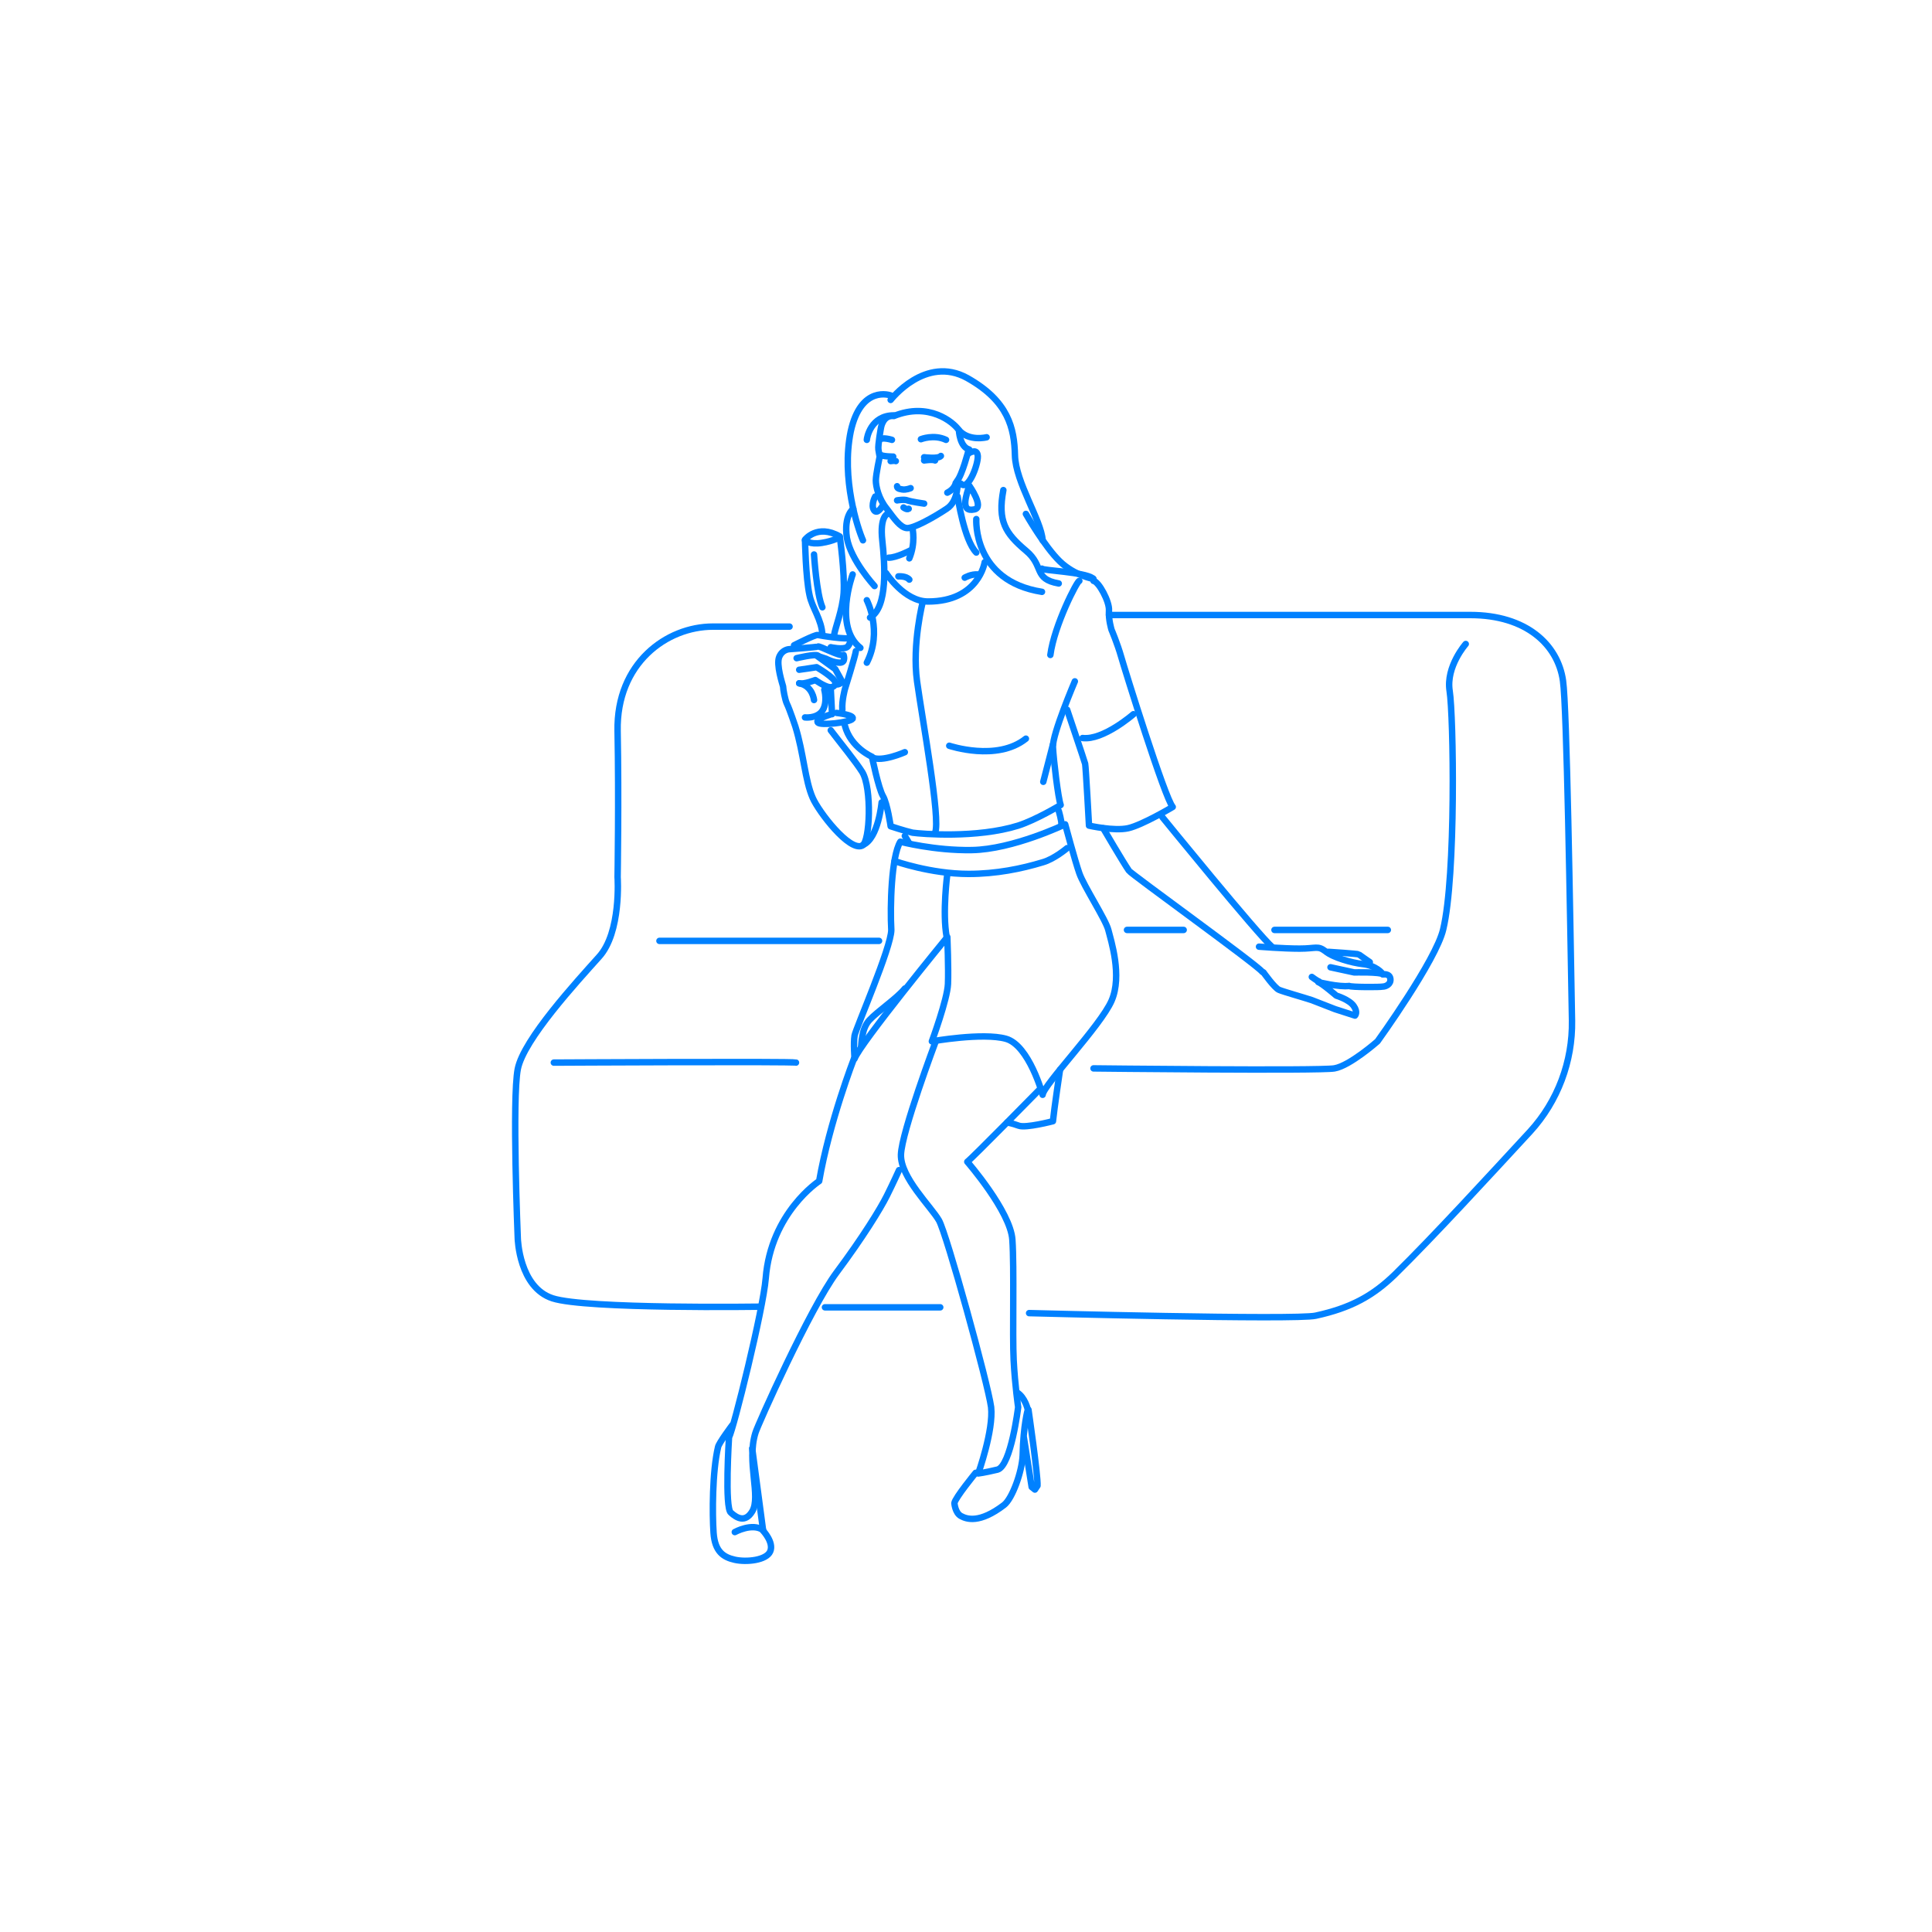 <?xml version="1.0" encoding="utf-8"?>
<!-- Generator: Adobe Illustrator 24.3.0, SVG Export Plug-In . SVG Version: 6.00 Build 0)  -->
<svg version="1.1" id="レイヤー_1" xmlns="http://www.w3.org/2000/svg" xmlns:xlink="http://www.w3.org/1999/xlink" x="0px"
	 y="0px" viewBox="0 0 300 300" style="enable-background:new 0 0 300 300;" xml:space="preserve">
<style type="text/css">
	.st0{fill:#FFFFFF;}
	.st1{fill:none;stroke:#0081FF;stroke-linecap:round;stroke-linejoin:round;stroke-miterlimit:10;}
</style>
<rect class="st0" width="300" height="300"/>
<g>
	<path class="st1" d="M148.7,74.7c0,0,0.2,3.1-1.7,4.3c-2.1,1.4-5.2,3.1-6.2,3s-1.9-1.4-3.1-3c-1.3-1.6-1.7-3.5-1.7-4.4
		s0.6-3.7,0.6-3.7s-0.1-0.4-0.2-1.1c-0.1-0.7,0.4-3.4,0.4-3.4s0.3-2,2-1.8c5.4-2.2,9.2,0.9,10.1,2.2c0,0,0.1,2.6,1.6,3"/>
	<path class="st1" d="M150.4,69.9c0,0-1,3.9-1.8,4.8"/>
	<path class="st1" d="M150.4,70.4c0,0,1.2-0.8,1.4,0.2c0.3,1-1.4,5.8-2.6,4.5"/>
	<path class="st1" d="M141.7,82.1c0,0,0.5,2.2-0.5,4.6"/>
	<path class="st1" d="M148.7,77.1c0,0,1,6.8,2.9,8.7"/>
	<path class="st1" d="M138.3,61.4c0,0-4.6-1.7-6.2,5.6c-1.5,7.3,1.1,15.1,1.9,16.9"/>
	<path class="st1" d="M132.5,79c0,0-1.5,1-1,4.5c0.6,3.5,4.3,7.5,4.3,7.5"/>
	<path class="st1" d="M137.8,79.8c0,0-1.2,0.4-0.8,4.1c0.4,3.7,0.9,10.4-1.9,12"/>
	<path class="st1" d="M132.4,89.2c0,0-3,8.1,1.2,11.4"/>
	<path class="st1" d="M138.3,62.1c0,0,5.4-7,11.9-3.4c6.4,3.6,7.3,7.8,7.4,12c0.1,4.2,4.1,10.1,4.3,13.2"/>
	<path class="st1" d="M159.3,79.8c0,0,2.9,5.1,5.3,7.4c2.3,2.2,5.2,2.7,5.2,2.7"/>
	<path class="st1" d="M151.6,80.6c0,0-0.6,9.6,10.2,11.3"/>
	<path class="st1" d="M161.8,88.3c0.1,0.3,6.5,0.5,7.9,1.5"/>
	<path class="st1" d="M169.8,90.2c0.8,0.1,2.5,3.2,2.4,4.6c-0.1,1.4,0.4,3,0.4,3s0.9,2.1,1.5,4.2s6.8,22,8,23.3c0,0-4.7,2.8-6.9,3.3
		c-2.2,0.5-6.1-0.4-6.1-0.4s-0.5-9.2-0.6-9.6c-0.1-0.4-2.8-8.4-2.8-8.4"/>
	<path class="st1" d="M130.8,110.2c-0.1-1.4,0.4-3.2,0.4-3.2s1.6-5.1,1.7-5.9"/>
	<path class="st1" d="M166.9,105.8c0,0-3.5,8.2-3.4,10.2c0.1,2,0.8,7.9,1.2,9c0,0-3.8,2.3-6.6,3.2c-6.4,2-15,1.3-16.4,1.1
		c-1.3-0.3-3.4-1-3.4-1s-0.5-3.5-1.2-4.7s-1.7-6.1-1.7-6.1s-3.3-1.4-4.2-4.8"/>
	<path class="st1" d="M140.5,116.8c0,0-3.6,1.6-5.1,0.8"/>
	<path class="st1" d="M147.4,115.8c0,0,7.4,2.5,11.9-1.1"/>
	<path class="st1" d="M137.6,89c0,0,2.8,4.4,6.5,4.4c7.9,0,8.8-6.1,8.8-6.1"/>
	<path class="st1" d="M141.3,85.5c0,0-2.1,1.1-3.3,1.1"/>
	<path class="st1" d="M124.1,106.1c0.7,0.2,2.5-0.5,2.5-0.5s1.4,1,2.2,1.1s0.9-0.5,0.9-0.5c0.4,0.3,1.1-0.3,1.1-0.3l-1.1-2l-2.9-2.1
		l1.5,0.5c0,0,1.1,0.6,2.1,0.6s0.6-1.2,0.6-1.2c-0.6,0.3-3.8-1.5-4-1.3c-0.2,0.1-4.4,0.4-4.4,0.4s-1.1,0-1.6,1.2s0.5,4.2,0.6,4.6
		c0,0.4,0.3,2.1,0.6,2.7c0.4,0.8,1.3,3.5,1.3,3.5c1.3,4.2,1.5,8.4,2.7,11.1c0.9,2.1,5.7,8.4,7.7,7.4c1.2-0.6,1.5-8.9,0-11.4
		c-1-1.6-3.3-4.4-4.9-6.5"/>
	<path class="st1" d="M124.1,104c0.1,0,2.7-0.4,2.7-0.4s2.8,1.6,3,2.5"/>
	<path class="st1" d="M123.7,102.2c0,0,2.9-0.7,3.3-0.4"/>
	<path class="st1" d="M123.3,100.2c0,0,3.3-1.7,3.7-1.6c0.4,0.1,4.7,0.8,5.1,0.4c0,0,0,1.1-0.6,1.5c-0.7,0.4-2.5,0-2.5,0"/>
	<path class="st1" d="M128,107.1c0,0,0.6,2.1-0.4,3.4c-0.9,1.1-2.6,0.9-2.6,0.9"/>
	<path class="st1" d="M129.5,98.7c0.2-1.3,1.3-3.9,1.5-6.6c0.2-3.1-0.6-8.8-0.6-8.8c-3.5-2-5.4,0.5-5.4,0.5s0.1,5.9,0.7,8.6
		c0.4,2,1.9,3.8,2,6.2"/>
	<path class="st1" d="M125,83.9c0,0,0.7,0.7,2.6,0.4c1.9-0.3,2.8-0.9,2.8-0.9"/>
	<line class="st1" x1="140.5" y1="129.8" x2="141.1" y2="130.8"/>
	<path class="st1" d="M139.8,130.7c0,0,5.3,1.4,11.1,1.3c6.4-0.1,14.5-4,14.5-4s1.5,5.6,2.2,7.6c0.7,2,4.1,7.2,4.5,8.8
		c0.4,1.6,2.2,7.1,0.5,11c-1.7,3.9-10.6,13.1-10.7,14.6c0,0-2.1-7.7-5.7-8.7c-3.6-1-11.5,0.4-11.5,0.4s2.4-6.5,2.5-8.9
		c0.1-2.4-0.1-7.3-0.1-7.3s-13.6,16.6-14.4,18.9c0,0-0.2-2.4,0-3.6c0.2-1.1,5.7-13.7,5.7-16.4C138.2,140.8,138.4,133,139.8,130.7z"
		/>
	<path class="st1" d="M161.6,169c0,0-10.6,10.8-11.4,11.4c0,0,6.7,7.7,7,12.1s0,14.8,0.2,18.7c0.2,3.9,0.7,7.3,0.7,7.3
		s-1.1,9.1-3.2,9.7c-2.1,0.5-3,0.6-3,0.6s2.4-6.7,2-10.3c-0.5-3.7-6.9-26.9-8.1-29c-1.2-2.1-6-6.7-5.9-10.2
		c0.1-3.5,5.4-17.6,5.4-17.6"/>
	<path class="st1" d="M132.6,164.4c0,0-3.8,9.8-5.4,19c0,0-7.5,4.9-8.3,15.1c-0.4,4.9-5,23.4-5.7,24.7c0,0-0.7,11,0.3,11.7
		c0.9,0.8,2.2,1.6,3.3-0.2c1.4-2.3-0.9-7.7,0.5-12.2c0.3-1.1,8.5-19.4,12.6-24.9s6.8-9.9,7.8-11.9s1.9-4,1.9-4"/>
	<path class="st1" d="M164.4,125.9c0,0,0.5,1.7,0.4,2.1"/>
	<path class="st1" d="M164.4,90.6c-4-0.7-2.2-2.7-5.1-5.1c-3.2-2.7-4.4-4.6-3.5-9.4"/>
	<path class="st1" d="M171.3,128.6c0,0,3.1,5.3,4,6.6c0.3,0.5,19.9,14.6,20.7,15.7"/>
	<path class="st1" d="M180.5,126.9c0,0,14.8,18.2,17.1,20.2"/>
	<path class="st1" d="M196.2,151c0,0,1.7,2.4,2.4,2.7s3.9,1.2,5.1,1.6l3.6,1.4l3.1,1c0,0,0.5-0.5-0.2-1.5c-0.7-1-2.7-1.6-2.7-1.6
		s-2.2-1.9-2.8-2.1c0,0,3.2,0.8,4.8,0.6c0.3,0.2,4.8,0.2,5.2,0.1c0.4,0,1.3-0.3,1.2-1.2s-1.2-0.7-1.2-0.7c0-0.2-1.1-1.4-3.1-1.6
		c-1.7-0.2-4.6-1-5.8-2c-1.2-0.9-1.4-0.4-4-0.4c-2.6,0-6.3-0.3-6.3-0.3"/>
	<path class="st1" d="M206.6,150.2l3.7,0.8c0,0,4-0.1,4.5,0.3"/>
	<path class="st1" d="M206.3,147.8c0,0,4.6,0.3,4.7,0.4c0.1,0.1,1.7,1.2,1.7,1.2"/>
	<path class="st1" d="M203.7,151.7c0,0,0.8,0.6,1.1,0.7"/>
	<path class="st1" d="M151.5,228.7c0,0-3.2,3.9-3.3,4.7c0,0,0.1,1.5,1,2c0.9,0.5,2.9,1.2,6.7-1.7c1.3-1,2.8-5.2,2.9-7.7
		c0.1-4.8,0.8-7.1,0.8-7.1s-0.4-1.9-1.7-2.7"/>
	<path class="st1" d="M159.7,218.9c0,0,1.5,10.3,1.4,11.8l-0.4,0.6l-0.5-0.4l-1.2-7.6"/>
	<path class="st1" d="M113.7,221.3c0,0-2.1,2.8-2.2,3.4c-0.9,3.8-0.9,10.4-0.7,13.3c0.2,2.9,1.5,3.8,3.3,4.2s4.9,0.1,5.5-1.3
		c0.6-1.4-1.1-3.2-1.1-3.2l-1.7-12.8"/>
	<path class="st1" d="M114.1,237.9c0,0,2.7-1.5,4.4-0.3"/>
	<path class="st1" d="M143.3,93.4c0,0-1.7,6.6-0.9,12.4s3.7,21.5,2.8,23.5"/>
	<path class="st1" d="M134.6,93.2c0,0,2.5,4.8,0,9.7"/>
	<path class="st1" d="M167.6,90.2c-0.3-0.1-3.9,6.9-4.5,11.5"/>
	<path class="st1" d="M176,110.9c0,0-4.7,4.1-7.9,3.7"/>
	<path class="st1" d="M134.6,68.3c0-0.3,0.6-3.8,4.2-3.8"/>
	<path class="st1" d="M139.3,75.5c0,0.3,0.2,0.4,0.8,0.5c0.6,0.1,1.3-0.2,1.3-0.2"/>
	<path class="st1" d="M139.3,77.7c0,0,1.1-0.2,1.6,0c0.5,0.2,2.6,0.5,2.6,0.5"/>
	<path class="st1" d="M140.3,78.8c0,0,0.5,0.4,0.8,0.2"/>
	<path class="st1" d="M138.3,71.6c0,0,0.6-0.1,0.8,0"/>
	<path class="st1" d="M143.5,71.5c0,0,1.3-0.2,1.7,0"/>
	<path class="st1" d="M143.5,71c0,0,2.2,0.3,2.6-0.2"/>
	<path class="st1" d="M138.7,70.9c0,0-1.7,0-2-0.3"/>
	<path class="st1" d="M143,68.2c0,0,2-0.8,3.9,0.1"/>
	<path class="st1" d="M138.5,68.3c0,0-1.6-0.5-1.9,0"/>
	<path class="st1" d="M150.5,75.4c0,0,2.4,3.4,0.8,3.7C149,79.6,150.1,76.8,150.5,75.4z"/>
	<path class="st1" d="M135.9,77.1c0,0-0.7,1.3-0.2,2.1c0.5,0.8,1.3-0.6,1.3-0.6"/>
	<path class="st1" d="M149.8,89.7c0,0,1-0.6,2.1-0.5"/>
	<path class="st1" d="M139.5,89.5c0,0,1.2-0.1,1.7,0.5"/>
	<line class="st1" x1="162" y1="121.4" x2="163.5" y2="115.6"/>
	<path class="st1" d="M164.6,166.1c0,0-0.9,6-1.1,8c0,0-4.2,1.1-5.3,0.7s-1.8-0.5-1.8-0.5"/>
	<path class="st1" d="M172.2,95.5c0,0,53.4,0,56.1,0c8.7,0,13.6,4.6,14.4,10.2c0.6,4.1,1.1,36.2,1.4,52.8c0.1,6.3-2.2,12.5-6.5,17.2
		c-6.1,6.6-14.9,16.2-21,22.2c-3.4,3.3-6.8,5.2-12.3,6.4c-3,0.7-44.5-0.4-44.5-0.4"/>
	<path class="st1" d="M122.6,97.3c0,0-11.1,0-11.9,0c-7.2,0-15,5.7-14.8,16.2s0,22.7,0,22.7s0.6,8.6-2.9,12.4
		c-3.4,3.8-11.7,12.8-12.6,17.4s0,26.3,0,26.3s0.2,7.6,5.4,9.3c5.2,1.7,32.3,1.3,32.3,1.3"/>
	<line class="st1" x1="128.1" y1="203" x2="146" y2="203"/>
	<path class="st1" d="M227.6,100c0,0-3.1,3.5-2.5,7.3c0.6,3.8,1,28.7-1,37c-1.1,4.8-10.2,17.4-10.2,17.4s-4.3,3.8-6.7,4.2
		c-2.3,0.4-37.4,0-37.4,0"/>
	<path class="st1" d="M123.6,165c-0.6-0.2-37.6,0-37.6,0"/>
	<line class="st1" x1="183.8" y1="144.4" x2="175" y2="144.4"/>
	<line class="st1" x1="136.5" y1="146.1" x2="102.4" y2="146.1"/>
	<line class="st1" x1="215.5" y1="144.4" x2="197.9" y2="144.4"/>
	<path class="st1" d="M147.1,76.5c0,0,1.1-0.5,1.3-1.5"/>
	<path class="st1" d="M147.1,135.7c0,0-0.8,6-0.1,9.8"/>
	<path class="st1" d="M138.9,133.7c0,0,5.6,2,11.5,2c4.3,0,8.2-0.8,11.5-1.8c1.8-0.5,3.8-2.2,3.8-2.2"/>
	<path class="st1" d="M133.7,162.5c0.1-0.2,0-2.7,1.3-4.1c1.3-1.4,4.3-3.4,5.5-4.9"/>
	<path class="st1" d="M126.4,108.7c0,0-0.2-2.2-2.3-2.6"/>
	<path class="st1" d="M136.9,124.6c0,0-0.5,5.6-2.9,6.6"/>
	<path class="st1" d="M129,106.9c0,0,0.2,3.8,0.2,4"/>
	<path class="st1" d="M128.8,111c0,0-2.3,0.7-1.8,1.2c0.4,0.5,5,0,5.4-0.6c0.3-0.6-2.5-0.9-2.5-0.9"/>
	<path class="st1" d="M126.4,86.1c0,0,0.4,6.2,1.3,8.2"/>
	<path class="st1" d="M153.2,67.9c0,0-2.7,0.7-4.3-1.1"/>
</g>
</svg>

